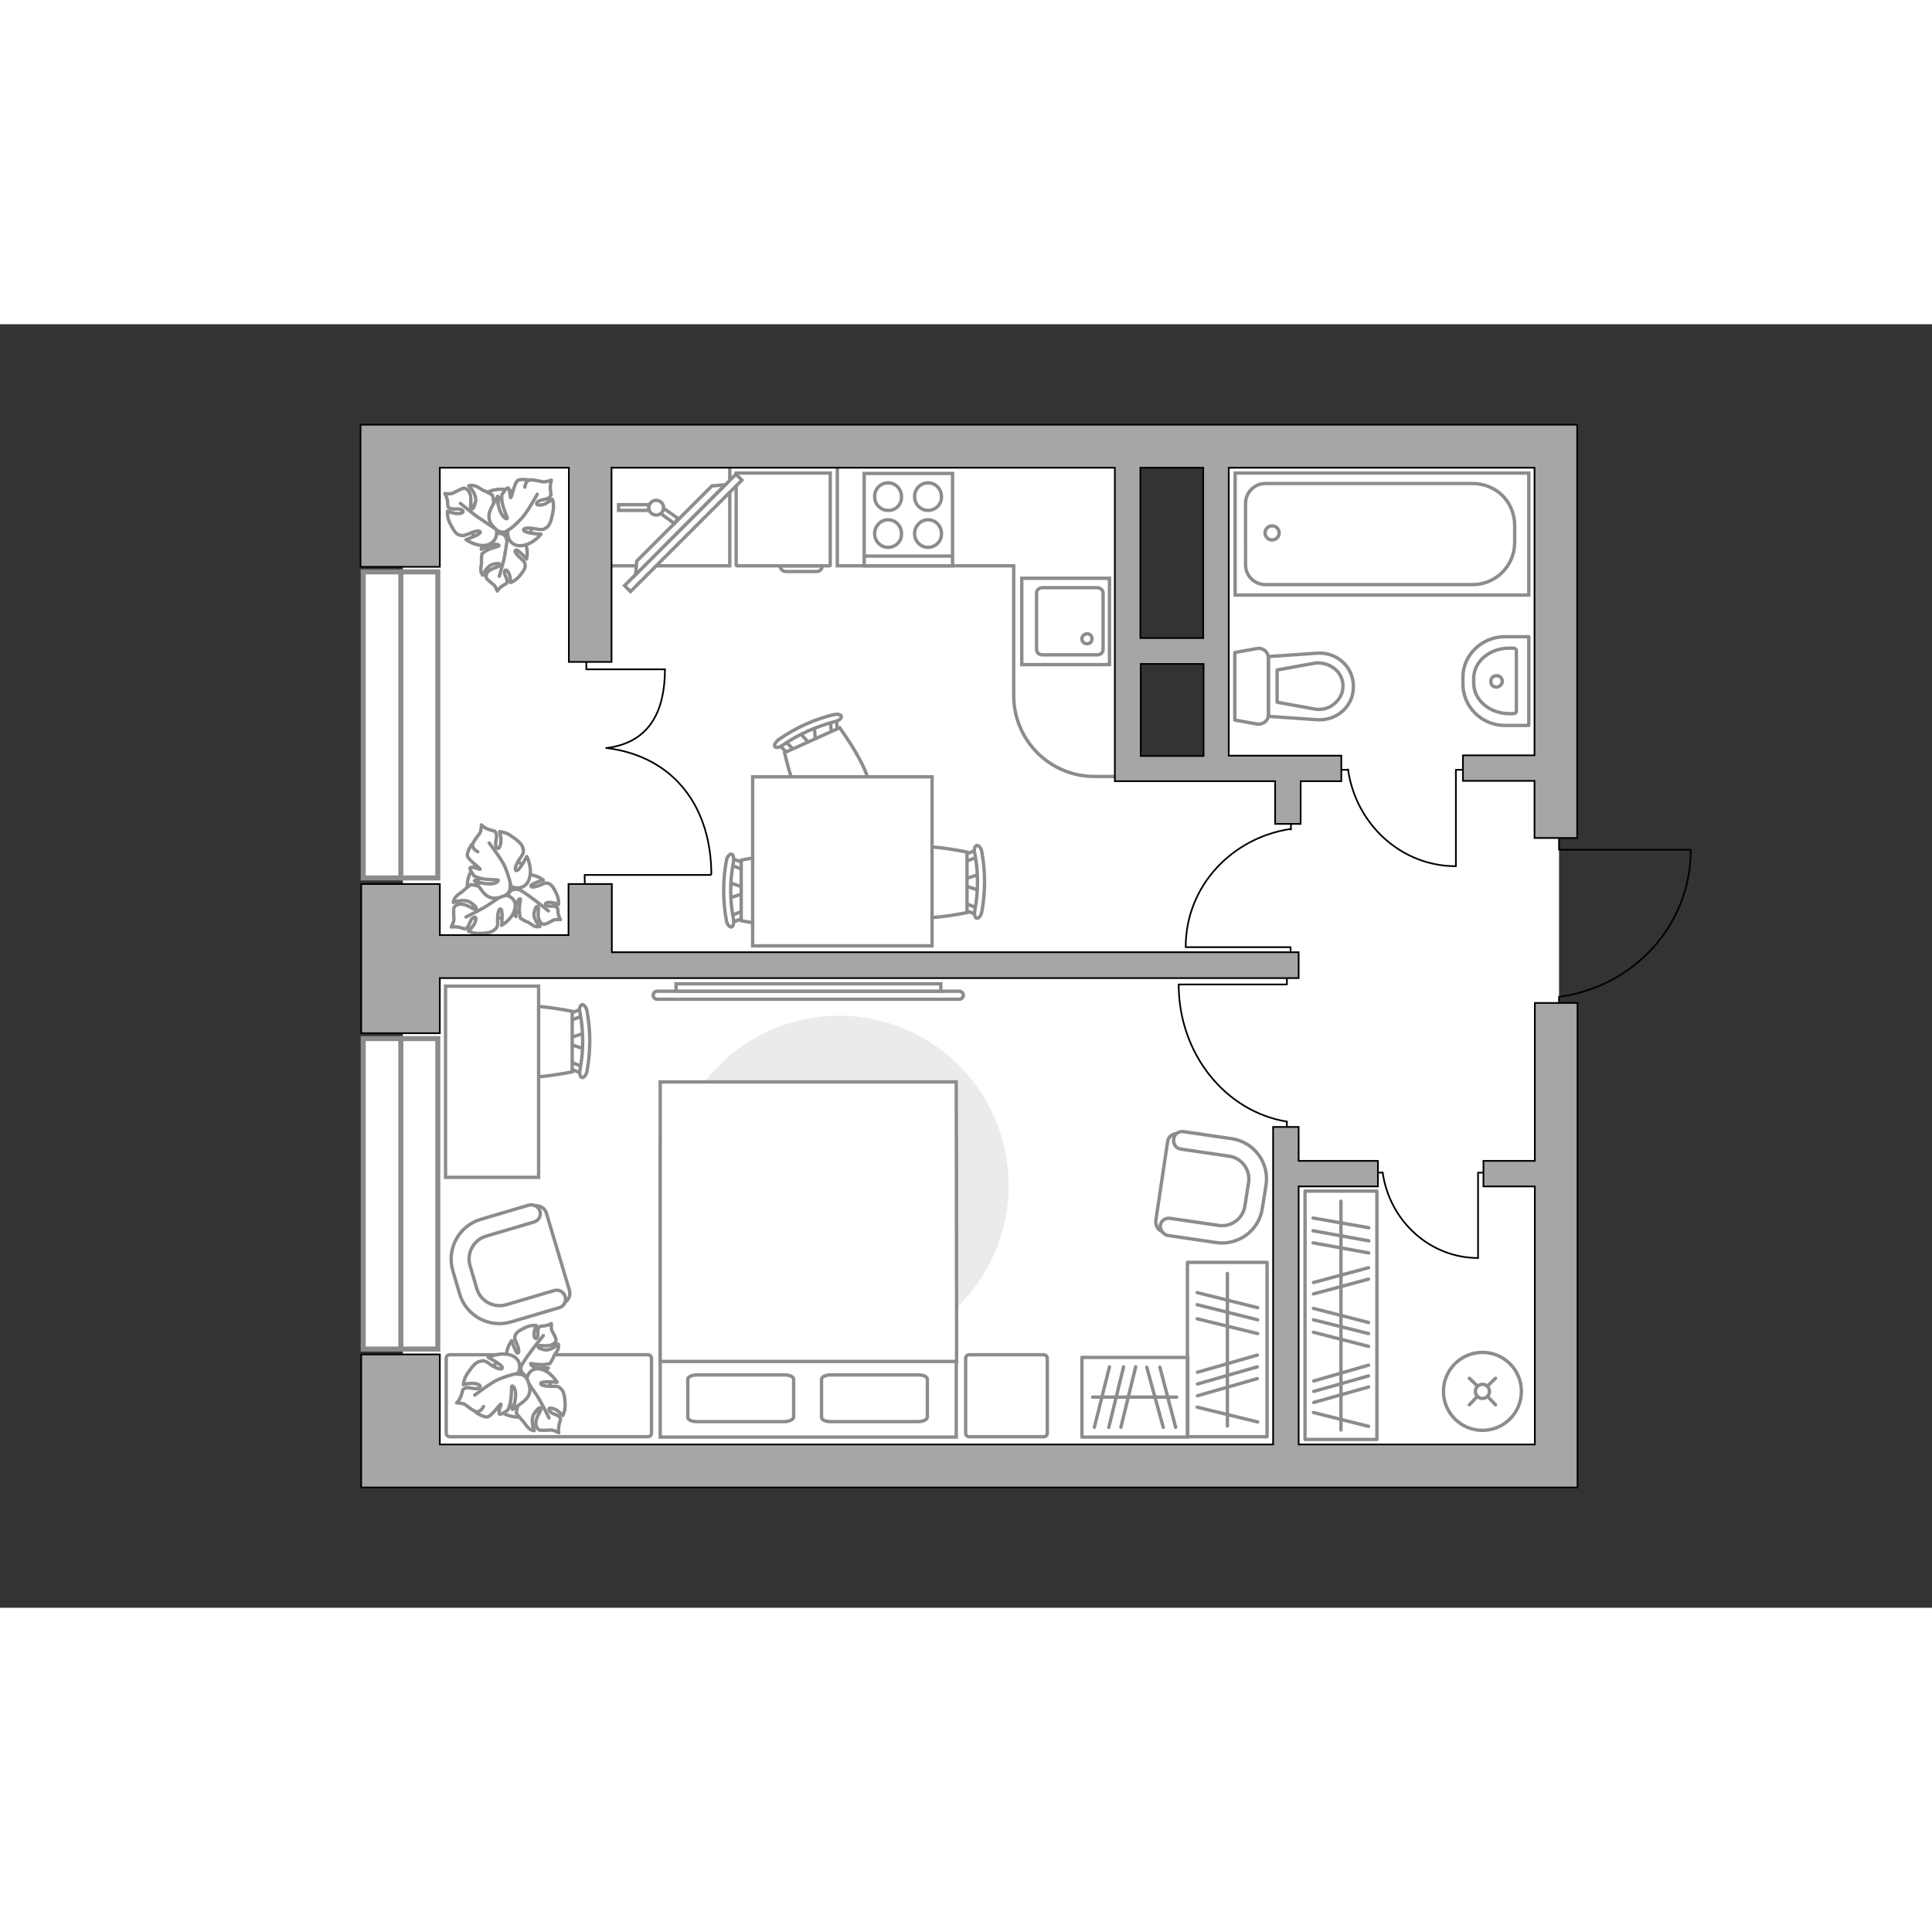 <?xml version="1.0" encoding="utf-8"?>
<!-- Generator: Adobe Illustrator 24.1.2, SVG Export Plug-In . SVG Version: 6.00 Build 0)  -->
<svg version="1.1" id="Слой_1" xmlns="http://www.w3.org/2000/svg" xmlns:xlink="http://www.w3.org/1999/xlink" x="0px" y="0px"
	 viewBox="0 0 575 382" style="enable-background:new 0 0 575 382;" xml:space="preserve" width="200" height="200">
<rect x="0" y="0" width="575" height="382" fill="#333333" stroke="none"/>
<style type="text/css">
	.st0{fill:#FFFFFF;}
	.st1{fill:#EBEBEB;}
	.st2{fill:none;stroke:#8C8C8C;stroke-miterlimit:10;}
	.st3{fill:#FFFFFF;stroke:#8C8C8C;stroke-miterlimit:10;}
	.st4{fill:none;stroke:#8C8C8C;stroke-linecap:round;stroke-linejoin:round;stroke-miterlimit:10;}
	.st5{fill:#FFFFFF;stroke:#8C8C8C;stroke-linecap:round;stroke-linejoin:round;stroke-miterlimit:10;}
	.st6{fill:none;stroke:#000000;stroke-width:0.5;stroke-linecap:round;stroke-linejoin:round;stroke-miterlimit:10;}
	.st7{fill:#FFFFFF;stroke:#8C8C8C;stroke-width:1;stroke-miterlimit:10;}
	.st8{fill:#FFFFFF;stroke:#8C8C8C;stroke-linecap:round;stroke-miterlimit:10;}
	.st9{fill:none;stroke:#8C8C8C;stroke-linecap:round;stroke-miterlimit:10;}
	.st10{fill:#FFFFFF;stroke:#8C8C8C;stroke-width:1.5;stroke-linecap:round;stroke-miterlimit:10;}
	.st11{fill:none;stroke:#8C8C8C;stroke-width:1.5;stroke-linecap:round;stroke-miterlimit:10;}
	.st12{fill:#A6A6A6;stroke:#000000;stroke-width:0.5;stroke-miterlimit:10;}
</style>
<polygon class="st0" points="302.5,340.1 302.5,340 119.9,340 119.9,40.4 339.1,40.4 339.1,129.3 365.6,129.3 365.6,39.8 464,39.8 
	464,129.3 464,153.5 464,340.1 "/>
<g id="furniture_1_">
	<path id="Vector_00000031906361013886704010000016145251234453915051_" class="st1" d="M300.2,256.3c0-27.9-22.6-50.5-50.5-50.5
		s-50.5,22.6-50.5,50.5s22.6,50.5,50.5,50.5S300.2,284.2,300.2,256.3z"/>
	<g>
		<path id="Vector_8_00000150784649298549864270000000260978954587398818_" class="st2" d="M247.1,71.7V44.3h-28v27.4
			c0,0.1,0.1,0.2,0.2,0.2h27.6C247.1,71.9,247.1,71.8,247.1,71.7z"/>
		<path id="Vector_9_00000116940038431326033120000002555763584573037465_" class="st2" d="M233.9,73.6h9.1c1,0,1.7-0.7,1.7-1.7
			h-12.5C232.2,72.9,232.9,73.5,233.9,73.6z"/>
	</g>
	<g id="Group_10_00000124140000833333837990000002595950308635860105_">
		<g id="Group_11_00000093155382400628827810000011879090317185033866_">
			<path id="Vector_20_00000116210183472942126840000001369141474342041772_" class="st3" d="M173.9,215.7l-5.1-1.7v-1.4l5.1-1.6
				V215.7z"/>
		</g>
		<g id="Group_12_00000013177111606383648410000001892368037427323057_">
			<path id="Vector_21_00000141416136934368831390000015208083168099216274_" class="st3" d="M169.1,220.3c0.1-0.6,0.4-0.8,0.8-0.7
				l4,1.6c0.3,0.1,0.5,0.6,0.4,1.2c-0.1,0.6-0.4,0.8-0.8,0.7l-4-1.6c-0.3-0.1-0.5-0.5-0.5-1C169,220.5,169,220.4,169.1,220.3z"/>
		</g>
		<g id="Group_13_00000119102559040452474510000018027614018661858445_">
			<path id="Vector_22_00000112616560236067041520000001051275910759215774_" class="st3" d="M169.5,205.2l4-1.6
				c0.4-0.1,0.7,0.2,0.8,0.7c0.2,0.5,0,1.2-0.4,1.3l-4,1.6c-0.4,0.1-0.7-0.2-0.8-0.7c0-0.1,0-0.1,0-0.2
				C169,205.8,169.2,205.4,169.5,205.2z"/>
		</g>
		<path id="Vector_23_00000119076161282461075520000011489644151759540610_" class="st3" d="M170.3,204.5v18c0,0-17.4,3.7-21.1,0
			c-3.2-3.2-3.2-14.9,0-18C152.9,200.8,170.3,204.5,170.3,204.5z"/>
		<path id="Vector_24_00000118388033368313083540000001088946687351782548_" class="st3" d="M173.2,202.5c0.5-0.1,1.3,0.7,1.5,1.9
			c1.1,5.9,1.1,12,0,17.9c-0.2,1.2-1,2-1.5,1.9c-0.5-0.1-0.8-1.1-0.6-2.2c1.1-5.7,1.1-11.6,0-17.2
			C172.3,203.7,172.6,202.8,173.2,202.5z"/>
	</g>
	<path id="Vector_36_00000038409001258820705680000013642920014760749716_" class="st3" d="M160.3,253.9h-27.7V243V197h27.7v56.8
		V253.9z"/>
	<g>
		<path id="Vector_52_00000181770303406424086860000001580279250579895222_" class="st3" d="M158.8,262.4l-16,4.8
			c-5.8,1.8-9.1,8-7.4,13.8l2.3,7.7c1.8,5.8,8,9.1,13.8,7.4l16-4.8c1.6-0.4,2.4-2.1,2-3.7l-6.9-23.1
			C162.2,263.1,160.7,262.1,158.8,262.4z"/>
		<path id="Vector_53_00000004528494193663285240000017660811251235393458_" class="st3" d="M157.3,262.2l-14.2,4.2
			c-6.5,1.9-10.3,8.8-8.3,15.4l2,6.8c1.9,6.5,8.8,10.3,15.4,8.3l14.2-4.2c1.5-0.4,2.2-1.9,1.8-3.3c-0.4-1.5-1.9-2.2-3.3-1.8
			l-14.2,4.2c-3.7,1.1-7.7-1-8.8-4.8l-2-6.8c-1.1-3.7,1-7.7,4.8-8.8l14.2-4.2c1.5-0.4,2.2-1.9,1.8-3.3
			C160.2,262.5,158.7,261.8,157.3,262.2z"/>
	</g>
	<g>
		<path id="Vector_52_00000107552199524380226770000014313192853754755497_" class="st3" d="M346.4,270.2l16.1,2.4
			c5.9,0.8,11.5-3.2,12.3-9.1l1.2-7.9c0.8-5.9-3.2-11.5-9.1-12.3l-16.1-2.4c-1.6-0.2-3.1,0.8-3.3,2.4l-3.5,23.4
			C343.8,268.4,344.8,269.9,346.4,270.2z"/>
		<path id="Vector_53_00000070818924562799433450000012233251123808171137_" class="st3" d="M347.6,271.2l14.3,2.1
			c6.6,1,12.8-3.5,13.8-10.2l1.1-6.9c1-6.6-3.5-12.8-10.2-13.8l-14.3-2.1c-1.5-0.2-2.8,0.7-3,2.2s0.7,2.8,2.2,3l14.3,2.1
			c3.7,0.5,6.4,4,5.8,7.9l-1.1,6.9c-0.5,3.7-4,6.4-7.9,5.8l-14.3-2.1c-1.5-0.2-2.8,0.7-3,2.2C345.4,269.7,346.3,271,347.6,271.2z"/>
	</g>
	<g>
		<rect x="388.4" y="258" class="st4" width="21.4" height="73.9"/>
		<line class="st4" x1="407.4" y1="268.9" x2="390.8" y2="266"/>
		<line class="st4" x1="407.4" y1="272.8" x2="390.8" y2="269.8"/>
		<line class="st4" x1="407.3" y1="309.8" x2="391" y2="314.5"/>
		<line class="st4" x1="407.3" y1="313" x2="391" y2="317.6"/>
		<line class="st4" x1="407.3" y1="316.3" x2="391" y2="320.9"/>
		<line class="st4" x1="407.4" y1="276.4" x2="390.8" y2="273.4"/>
		<line class="st4" x1="407.3" y1="280.8" x2="390.9" y2="285.2"/>
		<line class="st4" x1="407.3" y1="284.2" x2="390.9" y2="288.6"/>
		<line class="st4" x1="407.3" y1="297.1" x2="390.9" y2="292.9"/>
		<line class="st4" x1="407.3" y1="304.2" x2="390.9" y2="300"/>
		<line class="st4" x1="407.3" y1="328" x2="390.9" y2="323.9"/>
		<line class="st4" x1="407.3" y1="300.4" x2="390.9" y2="296.3"/>
		<line class="st4" x1="399.1" y1="329.1" x2="399.1" y2="261"/>
	</g>
	<g>
		<rect x="353.4" y="279.2" class="st4" width="23.7" height="51.9"/>
		<line class="st4" x1="374.2" y1="306.8" x2="356.4" y2="311.9"/>
		<line class="st4" x1="374.2" y1="310.3" x2="356.4" y2="315.4"/>
		<line class="st4" x1="374.2" y1="313.8" x2="356.4" y2="318.9"/>
		<line class="st4" x1="374.3" y1="292.7" x2="356.3" y2="288.2"/>
		<line class="st4" x1="374.3" y1="300.4" x2="356.3" y2="296"/>
		<line class="st4" x1="374.3" y1="326.7" x2="356.3" y2="322.3"/>
		<line class="st4" x1="374.3" y1="296.3" x2="356.3" y2="291.8"/>
		<line class="st4" x1="365.3" y1="327.9" x2="365.3" y2="282.5"/>
	</g>
	<g>
		<rect x="322" y="307.5" class="st4" width="31.5" height="23.7"/>
		<line class="st4" x1="349.9" y1="328.3" x2="345.2" y2="310.4"/>
		<line class="st4" x1="346.2" y1="328.3" x2="341.3" y2="310.4"/>
		<line class="st4" x1="333.6" y1="328.3" x2="338" y2="310.3"/>
		<line class="st4" x1="325.7" y1="328.3" x2="330.2" y2="310.3"/>
		<line class="st4" x1="330" y1="328.3" x2="334.4" y2="310.3"/>
		<line class="st4" x1="325.2" y1="319.3" x2="350.2" y2="319.3"/>
	</g>
	<g>
		<path id="Vector_60_00000160881314827657152330000002466791730811449994_" class="st3" d="M158.5,58.4c0-5.2-4.2-9.3-9.4-9.3
			c-5.2,0-9.3,4.2-9.3,9.4s4.2,9.3,9.4,9.3C154.4,67.8,158.6,63.6,158.5,58.4z"/>
		<path class="st5" d="M156,64.6c1.5,2.3,0.7,5.3,0.7,5.3s-2.4-2.8-3.1-2.7c-0.7,0.1-0.1,1.2,1.3,2.4c1.4,1.3,1.4,1.5,1.4,2.4
			s-1.1,2.3-2.1,3.4c-1.1,1.1-2.3,1.5-2.3,1.5s0.1-1.1-0.2-2.1c-0.3-1.2-1.2-2.2-1.5-1.3c-0.3,1,0.8,2,0.7,3c-0.1,1-0.3,0.6-1.4,1.4
			c-1.1,0.7-1.5,1.5-1.5,1.5s-0.5-1.4-1-1.8c-0.4-0.3-1.9-1.5-2.2-2c-0.3-0.5-0.2-1.3,0.6-2.1c0.8-0.8,3-1.3,3.3-1.6
			c0.3-0.4,0.3-1-1.8-0.5c-2.1,0.4-3.2,3.3-3.2,3.3s-0.5-0.4-0.6-1.4c-0.1-0.8,0.3-2.2,0.2-2.5c-0.1-0.3,0.1-2.4,0.1-2.4
			s0.1-0.2,1.3-1c1.2-0.7,3.7-1.3,3.8-1.4c0.1-0.1,0.1-0.6-1.4-0.5c-1.5,0.1-3.9,1.5-3.9,1.5s0-0.1,1.1-2.5c1.1-2.4,2.9-2.5,4.7-2.2
			c1.8,0.3,1.8,2,1.8,2C151.5,63.1,154.1,62.3,156,64.6z"/>
		<path class="st4" d="M150.5,59.7c0.5,1.4,0.7,2.9,0.5,4.3c-0.2,1.1-0.6,3.5-0.8,4.8c-0.3,2-1.6,6.2-1.6,6.2"/>
		<path class="st5" d="M144.6,65.8c-3.1,0.4-5.9-1.7-5.9-1.7s4-1.4,4.2-2.1c0.2-0.7-1.2-0.6-3.2,0.3c-2,0.8-2.2,0.7-3.3,0.3
			c-1-0.4-1.9-2.2-2.7-3.8c-0.7-1.7-0.5-3.2-0.5-3.2s1.1,0.5,2.3,0.7c1.4,0.2,3-0.2,2-1c-1-0.7-2.5,0-3.5-0.5s-0.6-0.6-0.8-2.1
			c-0.2-1.5-0.8-2.3-0.8-2.3s1.7,0.2,2.3-0.1c0.6-0.3,2.7-1.4,3.3-1.5c0.6,0,1.4,0.4,1.9,1.7c0.5,1.4,0,3.8,0.2,4.2
			c0.2,0.5,0.8,0.7,1.4-1.7s-2-4.9-2-4.9s0.7-0.3,1.8,0s2.2,1.3,2.7,1.4c0.4,0.1,2.5,1.3,2.5,1.3s0.2,0.2,0.4,1.8
			c0.2,1.6-0.3,4.7-0.3,4.8c0.1,0.1,0.7,0.3,1.3-1.3c0.6-1.7,0.2-4.9,0.2-4.9s0.2,0.1,2.2,2.3c2.1,2.2,1.5,4.2,0.2,6
			c-1.3,1.8-3.1,1.1-3.1,1.1C148.3,61.9,147.9,65.1,144.6,65.8z"/>
		<path class="st4" d="M152.4,62.4c-1.7-0.1-3.4-0.5-4.9-1.5c-1-0.6-3.4-2.2-4.7-3.1c-2-1.3-5.8-4.5-5.8-4.5"/>
		<g>
			<path class="st5" d="M157.7,46.4c0,0-2.7-0.5-3.6,0.1c-1,0.6-1.7,4.9-2.1,5.1c-0.2,0.1-0.2-2.5-0.8-2.9c-0.4-0.2-1.8,2-1.8,2
				s-0.2,0.3,0,2c0.2,1.8,1.6,4.8,1.6,5c0,0.2-0.5,0.6-1.6-1c-1.1-1.6-1.5-5.1-1.5-5.1s-0.2,0.2-1.7,3.1c-1.5,2.9-0.3,4.9,1.5,6.4
				c1.8,1.6,3.5,0.3,3.5,0.3c-0.5,1.6,0.6,4.8,4,4.5c3.4-0.3,5.8-3.4,5.8-3.4s-4.7-0.3-5.1-1.1c-0.4-0.7,1.1-1,3.4-0.5
				c2.3,0.4,2.5,0.2,3.5-0.5c1-0.7,1.5-2.9,1.8-4.8c0.4-1.9-0.2-3.5-0.2-3.5s-1,0.7-2.2,1.4c-1.3,0.5-3.1,0.5-2.3-0.5
				c0.8-1,2.8-0.6,3.6-1.5c0.8-0.8,0.4-0.7,0.3-2.4c-0.1-1.6,0.3-2.7,0.3-2.7s-1.8,0.6-2.5,0.5s-3.1-0.7-3.8-0.6s-1.4,0.7-1.6,2.2"
				/>
			<path class="st4" d="M151,61.4c1.5-0.8,3.2-2.5,4.3-3.7c1.7-1.8,4.6-7.1,4.6-7.1"/>
		</g>
	</g>
	<g>
		<path id="Vector_60_00000171687831103288129810000003647580691289098890_" class="st3" d="M152.2,158.7c-4.8-2-10.3,0.1-12.4,4.9
			c-2,4.8,0.1,10.3,4.9,12.4c4.8,2,10.3-0.1,12.4-4.9C159.2,166.4,156.9,160.7,152.2,158.7z"/>
		<path class="st5" d="M156.6,163.9c2.7-0.4,5.1,1.5,5.1,1.5s-3.5,1.1-3.7,1.7c-0.1,0.6,1.1,0.5,2.8-0.2c1.7-0.8,1.9-0.7,2.8-0.3
			c0.8,0.4,1.6,1.9,2.2,3.3c0.6,1.5,0.4,2.8,0.4,2.8s-0.8-0.4-2-0.6c-1.1-0.2-2.4,0.2-1.7,0.8c0.7,0.6,2.1,0,3,0.5
			c0.7,0.5,0.4,0.5,0.6,1.8s0.7,2,0.7,2s-1.5-0.1-2,0.1c-0.5,0.3-2.2,1.2-2.8,1.3c-0.5,0-1.2-0.3-1.6-1.5c-0.5-1.1,0-3.2-0.2-3.6
			s-0.7-0.6-1.2,1.5c-0.5,2.1,1.7,4.2,1.7,4.2s-0.6,0.3-1.5,0c-0.8-0.3-1.9-1.3-2.2-1.3c-0.3,0-2.1-1.1-2.1-1.1s-0.1-0.2-0.3-1.6
			c-0.2-1.4,0.3-4,0.3-4.1c0-0.1-0.5-0.3-1.1,1.1s-0.2,4.1-0.2,4.1s-0.2-0.1-1.9-2c-1.8-2-1.2-3.7-0.1-5.2c1.1-1.5,2.7-0.8,2.7-0.8
			C153.7,167.1,154,164.4,156.6,163.9z"/>
		<path class="st4" d="M150.1,166.7c1.5,0,2.9,0.4,4.1,1.3c0.8,0.5,3,1.9,4,2.7c1.7,1.2,5,3.9,5,3.9"/>
		<path class="st5" d="M153.2,174.1c-0.7,3-3.9,4.8-3.9,4.8s0.4-4.3-0.2-4.8c-0.5-0.4-1,0.8-1,3.1c0.1,2.1-0.1,2.3-1,3.1
			s-2.8,1-4.6,1c-1.8,0-3.1-0.7-3.1-0.7s0.8-0.7,1.6-1.8c0.7-1.2,1-2.8-0.1-2.2s-1.1,2.3-1.9,3c-0.8,0.6-0.7,0.3-2.2-0.1
			c-1.5-0.3-2.5-0.1-2.5-0.1s0.8-1.5,0.8-2.2c0-0.6-0.2-2.9,0-3.5c0.2-0.6,1-1.2,2.3-1.1c1.4,0,3.4,1.5,3.9,1.5s1-0.4-1.1-1.9
			c-2-1.5-5.3-0.1-5.3-0.1s0-0.7,0.7-1.6s2.1-1.6,2.3-1.9c0.2-0.3,2.2-1.8,2.2-1.8s0.3-0.1,1.8,0.3s4.1,2.2,4.2,2.2
			c0.1,0,0.6-0.4-0.6-1.6c-1.3-1.2-4.3-2.1-4.3-2.1s0.2-0.1,3.1-1.1c3-1,4.5,0.5,5.6,2.3c1.1,1.8-0.3,3.2-0.3,3.2
			C151.3,169.6,154.1,171.2,153.2,174.1z"/>
		<path class="st4" d="M153.2,166c-0.7,1.5-1.9,2.9-3.3,3.8c-1,0.6-3.4,2.2-4.7,3.1c-2,1.3-6.5,3.5-6.5,3.5"/>
		<g>
			<path class="st5" d="M140.4,154.8c0,0-1.5,2.2-1.3,3.4c0.2,1.2,3.8,3.6,3.8,4c0,0.2-2.4-1-3-0.4c-0.3,0.3,1.2,2.4,1.2,2.4
				s0.2,0.2,1.9,0.7c1.7,0.5,5.1,0.4,5.2,0.5c0.2,0,0.3,0.7-1.5,1.1c-1.8,0.3-5.2-0.6-5.2-0.6s0.1,0.2,2.1,2.9
				c2.1,2.7,4.3,2.2,6.5,1.3s1.7-3.1,1.7-3.1c1.3,1.2,4.7,1.3,5.7-1.9c1.1-3.2-0.7-6.7-0.7-6.7s-2.1,4.1-3,4.2
				c-0.8,0-0.5-1.4,0.8-3.4c1.4-1.9,1.3-2.2,1-3.4c-0.3-1.3-2-2.5-3.6-3.6c-1.6-1.1-3.3-1.2-3.3-1.2s0.4,1.2,0.4,2.7
				c0,1.4-0.7,3.1-1.4,1.9c-0.6-1.2,0.4-2.8,0-3.9c-0.4-1.2-0.5-0.7-2.1-1.3c-1.6-0.5-2.3-1.4-2.3-1.4s-0.1,1.9-0.5,2.5
				c-0.4,0.5-1.9,2.4-2.1,3.2s0.2,1.6,1.5,2.3"/>
			<path class="st4" d="M152,167c-0.3-1.8-1.1-4-1.7-5.5c-1-2.3-4.7-7.1-4.7-7.1"/>
		</g>
	</g>
	<g id="Group_31_00000039824543948144335380000007337389431962936454_">
		<path id="Vector_149_00000072263598746291780290000009744784494275709076_" class="st6" d="M442.4,252.5h-2.5v25.4"/>
		<path id="Vector_150_00000023271145547625385410000006112220030030206375_" class="st6" d="M411.4,252.5h-2.7"/>
		<path id="Vector_151_00000167383720184492705150000012808589311557166220_" class="st6" d="M439.9,277.9
			c-14.4,0-26.4-11.1-28.4-25.5"/>
	</g>
	<g id="Group_31_00000134932257721203625520000015947189979787962806_">
		<path id="Vector_149_00000172435699138983169080000018221512766910980755_" class="st6" d="M436.3,132.6h-3v28.6"/>
		<path id="Vector_150_00000000184499698793558920000006123519847508704649_" class="st6" d="M401.2,132.6h-3.1"/>
		<path id="Vector_151_00000065056277776985815520000017688607499188531851_" class="st6" d="M433.3,161.3
			c-16.3,0-29.8-12.5-32.1-28.8"/>
	</g>
	<g id="Group_31_00000029743443756075353390000009461637982584996793_">
		<path id="Vector_149_00000150794808481464139750000002433421268075928203_" class="st6" d="M384.1,188.6v-3.2h-31.2"/>
		<path id="Vector_150_00000027592154872029033980000009284498218062688156_" class="st6" d="M384.2,150.4V147"/>
		<path id="Vector_151_00000169534408413823227960000008258004446003863680_" class="st6" d="M352.9,185.2c0-17.8,13.6-32.4,31.3-35
			"/>
	</g>
	<g id="Group_31_00000173162824790168281610000003597579172168959873_">
		<path id="Vector_149_00000158713785643899930730000011241015373028511928_" class="st6" d="M383,192.8v3.7h-32.1"/>
		<path id="Vector_150_00000075130569683064019400000015561644046684499119_" class="st6" d="M383,237.3v3.8"/>
		<path id="Vector_151_00000084495525814473889840000012503901972648461735_" class="st6" d="M350.8,196.5
			c0,20.8,14.1,37.9,32.2,40.8"/>
	</g>
	<polyline class="st2" points="217.2,41.6 217.2,71.9 180.6,71.9 	"/>
	<path class="st2" d="M249.2,41.9v30h52.5v38.6c0,13.3,10.7,24.1,24.1,24.1h7.7"/>
	<g>
		
			<rect x="179.9" y="60.8" transform="matrix(0.707 -0.707 0.707 0.707 15.707 161.987)" class="st7" width="46.9" height="2.5"/>
		<polygon class="st3" points="215.8,47.8 189.2,74.5 189.5,70.5 211.9,48.1 		"/>
		<g>
			<path class="st3" d="M193.2,55.4h-9.1v-1.7h9.2c-0.1,0.3-0.2,0.6-0.2,1C193.1,54.8,193.2,55.1,193.2,55.4z"/>
			<path class="st3" d="M201.8,57.8l-1.1,1.5l-4.1-3c0.4-0.4,0.7-1,0.8-1.6L201.8,57.8z"/>
		</g>
		<circle class="st3" cx="195.3" cy="54.6" r="2.2"/>
	</g>
	<g id="Group_2_1_">
		<g id="Group_3_1_">
			<path id="Vector_10_1_" class="st3" d="M216.8,166.1l5.1,1.7v1.4l-5.1,1.7V166.1z"/>
		</g>
		<g id="Group_4_1_">
			<path id="Vector_11_1_" class="st3" d="M221.6,161.5c-0.1,0.6-0.4,0.8-0.8,0.7l-4.1-1.6c-0.3-0.1-0.5-0.6-0.4-1.2
				c0.1-0.6,0.4-0.8,0.8-0.7l4.1,1.6c0.3,0.1,0.5,0.5,0.5,1C221.7,161.4,221.7,161.4,221.6,161.5z"/>
		</g>
		<g id="Group_5_1_">
			<path id="Vector_12_1_" class="st3" d="M221.3,176.7l-4.1,1.6c-0.4,0.1-0.7-0.2-0.8-0.7c-0.2-0.5,0-1.2,0.4-1.3l4.1-1.6
				c0.4-0.1,0.7,0.2,0.8,0.7c0,0.1,0,0.1,0,0.2C221.7,176.1,221.5,176.5,221.3,176.7z"/>
		</g>
		<path id="Vector_13_1_" class="st3" d="M220.6,177.5v-18c0,0,17.4-3.7,21.1,0c3.2,3.2,3.2,14.9,0,18
			C238,181.2,220.6,177.5,220.6,177.5z"/>
		<path id="Vector_14_1_" class="st3" d="M217.7,179.4c-0.5,0.1-1.3-0.7-1.5-1.9c-1.1-5.9-1.1-12,0-17.9c0.2-1.2,1-2,1.5-1.9
			s0.8,1.1,0.6,2.2c-1.1,5.7-1.1,11.6,0,17.2C218.5,178.2,218.2,179.3,217.7,179.4z"/>
	</g>
	<g id="Group_2_5_">
		<g id="Group_3_5_">
			<path id="Vector_10_5_" class="st3" d="M242.3,119.5l0.5,5.3l-1.3,0.6l-3.6-3.9L242.3,119.5z"/>
		</g>
		<g id="Group_4_5_">
			<path id="Vector_11_5_" class="st3" d="M248.4,122c-0.5,0.1-1-0.1-1-0.5l-0.3-4.3c-0.1-0.2,0.3-0.7,0.8-0.8s1,0.1,1,0.5l0.3,4.3
				c0,0.2-0.2,0.6-0.6,0.8C248.5,122,248.5,122,248.4,122z"/>
		</g>
		<g id="Group_5_5_">
			<path id="Vector_12_5_" class="st3" d="M234.5,127.8l-3.1-3.1c-0.3-0.3-0.1-0.7,0.3-1.1c0.5-0.3,1.1-0.4,1.4-0.1l3.1,3.1
				c0.3,0.3,0.1,0.7-0.3,1.1c-0.1,0-0.1,0.1-0.2,0.1C235.3,128.1,234.8,128.1,234.5,127.8z"/>
		</g>
		<path id="Vector_13_5_" class="st3" d="M233.5,127.5l16.4-7.4c0,0,10.5,14.2,8.7,19.2c-1.6,4.1-12.2,9-16.4,7.4
			C237.3,144.9,233.5,127.5,233.5,127.5z"/>
		<path id="Vector_14_5_" class="st3" d="M230.6,125.7c-0.3-0.4,0.2-1.4,1.2-2.1c5-3.5,10.5-6,16.3-7.4c1.2-0.3,2.2,0,2.3,0.5
			c0.1,0.5-0.6,1.3-1.8,1.5c-5.6,1.5-10.9,3.8-15.7,7.1C232,126,230.9,126.1,230.6,125.7z"/>
	</g>
	<g id="Group_2_4_">
		<g id="Group_3_4_">
			<path id="Vector_10_4_" class="st3" d="M291.4,168.5l-5.1-1.7v-1.4l5.1-1.7V168.5z"/>
		</g>
		<g id="Group_4_4_">
			<path id="Vector_11_4_" class="st3" d="M286.6,173.1c0.1-0.6,0.4-0.8,0.8-0.7l4.1,1.6c0.3,0.1,0.5,0.6,0.4,1.2
				c-0.1,0.6-0.4,0.8-0.8,0.7l-4.1-1.6c-0.3-0.1-0.5-0.5-0.5-1C286.5,173.2,286.5,173.1,286.6,173.1z"/>
		</g>
		<g id="Group_5_4_">
			<path id="Vector_12_4_" class="st3" d="M287,157.9l4.1-1.6c0.4-0.1,0.7,0.2,0.8,0.7c0.2,0.5,0,1.2-0.4,1.3l-4.1,1.6
				c-0.4,0.1-0.7-0.2-0.8-0.7c0-0.1,0-0.1,0-0.2C286.5,158.5,286.9,158.1,287,157.9z"/>
		</g>
		<path id="Vector_13_4_" class="st3" d="M287.8,157.1v18c0,0-17.4,3.7-21.1,0c-3.2-3.2-3.2-14.9,0-18
			C270.4,153.3,287.8,157.1,287.8,157.1z"/>
		<path id="Vector_14_4_" class="st3" d="M290.7,155.1c0.5-0.1,1.3,0.7,1.5,1.9c1.1,5.9,1.1,12,0,17.9c-0.2,1.2-1,2-1.5,1.9
			c-0.5-0.1-0.8-1.1-0.6-2.2c1.1-5.7,1.1-11.6,0-17.2C289.8,156.4,290.1,155.3,290.7,155.1z"/>
	</g>
	<path id="Vector_35_3_" class="st3" d="M277.4,134.8v9.7V185H224v-50.3H277.4z"/>
	<g>
		<g>
			<polyline class="st6" points="174.5,98.3 174.5,102.7 197.9,102.7 			"/>
			<path class="st6" d="M197.9,102.7c0,11.9-4.2,21.7-17.2,23.4"/>
		</g>
		<g>
			<polyline class="st6" points="174.1,169.2 174,163.9 211.5,163.9 			"/>
			<path class="st6" d="M211.7,163.7c0-19.1-10.3-35-31.3-37.6"/>
		</g>
	</g>
	<g>
		<circle class="st8" cx="441.2" cy="317.6" r="11.6"/>
		<line class="st9" x1="439.6" y1="315.9" x2="437.3" y2="313.7"/>
		<circle class="st8" cx="441.2" cy="317.6" r="2.1"/>
		<line class="st9" x1="445.1" y1="321.6" x2="442.8" y2="319.2"/>
		<line class="st9" x1="439.6" y1="319.2" x2="437.3" y2="321.6"/>
		<line class="st9" x1="445.1" y1="313.7" x2="442.8" y2="315.9"/>
	</g>
	<g>
		<path id="Vector_98_4_" class="st3" d="M196.5,331.2h88.1v-88.3h-88.1V331.2z"/>
		<path id="Vector_99_4_" class="st3" d="M284.6,225.5l0.1,71.9v11.3h-10.5h-77.7v-83.2H284.6L284.6,225.5z"/>
		<path id="Vector_100_4_" class="st4" d="M236.2,325.3V314c0-0.8-1.2-1.3-2.7-1.3h-26.1c-1.5,0-2.7,0.6-2.7,1.3v11.3
			c0,0.8,1.2,1.3,2.7,1.3h26.1C234.8,326.6,236.1,326,236.2,325.3z"/>
		<path id="Vector_101_4_" class="st4" d="M276,325.3V314c0-0.8-1.2-1.3-2.7-1.3h-26.1c-1.5,0-2.7,0.6-2.7,1.3v11.3
			c0,0.8,1.2,1.3,2.7,1.3h26.1C274.8,326.6,275.9,326,276,325.3z"/>
	</g>
	<path id="Vector_5_3_" class="st5" d="M310.5,306.7h-22c-0.6,0-1.1,0.4-1.1,1.1V330c0,0.6,0.4,1.1,1.1,1.1h22.1
		c0.6,0,1.1-0.4,1.1-1.1v-22.1C311.7,307.1,311.2,306.7,310.5,306.7z"/>
	<path id="Vector_5_4_" class="st5" d="M192.8,306.7h-58.9c-0.6,0-1.1,0.4-1.1,1.1V330c0,0.6,0.4,1.1,1.1,1.1h58.9
		c0.6,0,1.1-0.4,1.1-1.1v-22.1C193.9,307.1,193.4,306.7,192.8,306.7z"/>
	<g>
		<path id="Vector_60_00000169522446160063193320000006027347987338374304_" class="st3" d="M145.7,312.1c-2,4.8,0.1,10.3,4.9,12.4
			c4.8,2,10.3-0.1,12.4-4.9c2-4.8-0.1-10.3-4.9-12.4C153.3,305.1,147.8,307.3,145.7,312.1z"/>
		<path class="st5" d="M150.8,307.6c-0.4-2.7,1.5-5.1,1.5-5.1s1.1,3.5,1.7,3.7c0.6,0.1,0.5-1.1-0.2-2.8c-0.8-1.7-0.7-1.9-0.3-2.8
			c0.4-0.8,1.9-1.6,3.3-2.2c1.5-0.6,2.8-0.4,2.8-0.4s-0.4,0.8-0.6,2c-0.2,1.1,0.2,2.4,0.8,1.7c0.6-0.7,0-2.1,0.5-3
			c0.5-0.7,0.5-0.4,1.8-0.6c1.3-0.2,2-0.7,2-0.7s-0.1,1.5,0.1,2c0.3,0.5,1.2,2.2,1.3,2.8c0,0.5-0.3,1.2-1.5,1.6
			c-1.1,0.5-3.2,0-3.6,0.2c-0.4,0.2-0.6,0.7,1.5,1.2c2.1,0.5,4.2-1.7,4.2-1.7s0.3,0.6,0,1.5c-0.3,0.8-1.3,1.9-1.3,2.2
			s-1.1,2.1-1.1,2.1s-0.2,0.1-1.6,0.3c-1.4,0.2-4-0.3-4.1-0.3c-0.1,0-0.3,0.5,1.1,1.1c1.4,0.5,4.1,0.2,4.1,0.2s-0.1,0.2-2,1.9
			c-2,1.8-3.7,1.2-5.2,0.1c-1.5-1.1-0.8-2.7-0.8-2.7C154.1,310.6,151.3,310.3,150.8,307.6z"/>
		<path class="st4" d="M153.8,314.1c0-1.5,0.4-2.9,1.3-4.1c0.5-0.8,1.9-3,2.7-4c1.2-1.7,3.9-5,3.9-5"/>
		<path class="st5" d="M161,311c3,0.7,4.8,3.9,4.8,3.9s-4.3-0.4-4.8,0.2c-0.4,0.5,0.8,1,3.1,1c2.1-0.1,2.3,0.1,3.1,1
			c0.7,0.8,1,2.8,1,4.6c0,1.8-0.7,3.1-0.7,3.1s-0.7-0.8-1.8-1.6c-1.2-0.7-2.8-1-2.2,0.1s2.3,1.1,3,1.9c0.6,0.8,0.3,0.7-0.1,2.2
			c-0.3,1.5-0.1,2.5-0.1,2.5s-1.5-0.8-2.2-0.8c-0.6,0-2.9,0.2-3.5,0c-0.6-0.2-1.2-1-1.1-2.3c0-1.4,1.5-3.4,1.5-3.9
			c0-0.5-0.4-1-1.9,1.1c-1.5,2-0.1,5.3-0.1,5.3s-0.7,0-1.6-0.7c-0.8-0.7-1.6-2.1-1.9-2.3c-0.3-0.2-1.8-2.2-1.8-2.2s-0.1-0.3,0.3-1.8
			c0.4-1.5,2.2-4.1,2.2-4.2c0-0.1-0.4-0.6-1.6,0.6c-1.2,1.3-2.1,4.3-2.1,4.3s-0.1-0.2-1.1-3.1c-1-3,0.5-4.5,2.3-5.6
			c1.8-1.1,3.2,0.3,3.2,0.3C156.5,313,158.1,310.2,161,311z"/>
		<path class="st4" d="M153,311c1.5,0.7,2.9,1.9,3.8,3.3c0.6,1,2.2,3.4,3.1,4.7c1.3,2,3.5,6.5,3.5,6.5"/>
		<g>
			<path class="st5" d="M141.7,323.9c0,0,2.2,1.5,3.4,1.3c1.2-0.2,3.6-3.8,4-3.8c0.2,0-1,2.4-0.4,3c0.3,0.3,2.4-1.2,2.4-1.2
				s0.2-0.2,0.7-1.9c0.5-1.7,0.4-5.1,0.5-5.2c0-0.2,0.7-0.3,1.1,1.5c0.3,1.8-0.6,5.2-0.6,5.2s0.2,0,2.9-2.1c2.7-2.1,2.2-4.3,1.3-6.5
				c-1-2.1-3.1-1.7-3.1-1.7c1.2-1.3,1.3-4.7-1.9-5.7s-6.7,0.7-6.7,0.7s4.1,2.1,4.2,3c0,0.8-1.4,0.5-3.4-0.8c-1.9-1.4-2.2-1.3-3.4-1
				c-1.3,0.3-2.5,2-3.6,3.6c-1.1,1.6-1.2,3.3-1.2,3.3s1.2-0.4,2.7-0.4c1.4,0,3.1,0.7,1.9,1.4c-1.2,0.6-2.8-0.4-3.9,0
				c-1.2,0.4-0.7,0.5-1.3,2.1c-0.5,1.6-1.4,2.3-1.4,2.3s2,0.1,2.5,0.5s2.4,1.9,3.2,2.1s1.6-0.2,2.3-1.5"/>
			<path class="st4" d="M153.9,312.3c-1.8,0.3-4,1.1-5.5,1.7c-2.3,1-7.1,4.7-7.1,4.7"/>
		</g>
	</g>
	<g>
		<path class="st3" d="M285.5,198.5c0.6,0,1.2,0.5,1.2,1.2c0,0.6-0.5,1.2-1.2,1.2h-89.9c-0.6,0-1.2-0.5-1.2-1.2
			c0-0.6,0.5-1.2,1.2-1.2H285.5z"/>
		<rect x="201.2" y="196.3" class="st3" width="78.8" height="2.2"/>
	</g>
</g>
<g id="windows_1_">
	<g>
		<rect x="108.1" y="212.6" class="st10" width="22.2" height="92.4"/>
		<line class="st11" x1="119.3" y1="304.9" x2="119.3" y2="212.6"/>
	</g>
	<g>
		<rect x="108.1" y="73.7" class="st10" width="22.2" height="91.1"/>
		<line class="st11" x1="119.3" y1="164.8" x2="119.3" y2="73.7"/>
	</g>
</g>
<g id="plan">
	<g id="Group_26_00000085930773835146625260000004619785922418436009_">
		<path id="Vector_130_00000136412459854229698150000016074629458642295956_" class="st4" d="M374.2,119l-6.7-1.2V97.7l6.7-1.2
			c1.7-0.3,3.3,1.1,3.3,2.8v17C377.5,118,375.9,119.2,374.2,119z"/>
		<path id="Vector_131_00000031176976210849560000000014766166923274669189_" class="st4" d="M392,117.7l-14.5-1V98.9l14.5-1
			c5.9-0.4,10.8,4.1,10.8,9.9C402.9,113.5,398,118.1,392,117.7z"/>
		<path id="Vector_132_00000161609434092624752070000011159118133865871038_" class="st4" d="M380.1,112.5l11.6,2.1
			c2.1,0.2,4.1-0.4,5.6-1.8c1.6-1.4,2.4-3.2,2.4-5.1s-0.8-3.8-2.4-5.1c-1.6-1.3-3.6-1.9-5.6-1.8l-11.6,2.1V112.5z"/>
	</g>
	<g>
		<path id="Vector_133_00000010275151296990756950000017972775448106812858_" class="st4" d="M449.2,96.4h1.1c0.6,0,1,0.3,1,0.7
			v18.1c0,0.4-0.4,0.7-1,0.7h-1.1c-5.8,0-10.6-4-10.6-9.1v-1.4C438.6,100.4,443.3,96.4,449.2,96.4z"/>
		<path id="Vector_134_00000127766294249983354610000014268865665567692466_" class="st4" d="M447.9,93h7.1v26.4h-7.1
			c-6.9,0-12.5-5.5-12.5-12.3v-1.9C435.3,98.5,441,93,447.9,93z"/>
		<path class="st4" d="M445.4,108c-1,0-1.7-0.7-1.7-1.7c0-1,0.7-1.7,1.7-1.7c1,0,1.7,0.7,1.7,1.7C447.1,107.1,446.4,107.9,445.4,108
			z"/>
	</g>
	<g>
		<polyline class="st6" points="503.1,156.4 464,156.4 464,149.8 		"/>
		<line class="st6" x1="464" y1="206" x2="464" y2="200.1"/>
		<path class="st6" d="M464.5,200.1c21.9-3.1,38.7-21.4,38.7-43.6"/>
	</g>
	<g>
		<g>
			<path id="Vector_135_3_" class="st3" d="M455,80.6h-87.4V44.3H455C455,44.3,455,80.6,455,80.6z"/>
			<path id="Vector_136_3_" class="st3" d="M438.2,77.5h-61.6c-3.3,0-5.9-2.7-5.9-5.9V53.3c0-3.3,2.7-5.9,5.9-5.9h61.6
				c7,0,12.6,5.3,12.6,12.6v4.9C450.8,71.9,445.2,77.5,438.2,77.5z"/>
		</g>
		<circle class="st3" cx="378.6" cy="62.1" r="2.1"/>
	</g>
	<g>
		<path id="Vector_142_3_" class="st3" d="M257.2,71.9h26.3V44.4h-26.3V71.9z"/>
		<g id="Group_28_3_">
			<g id="Group_29_3_">
				<path id="Vector_143_3_" class="st3" d="M280.2,51.3c0-2.3-1.8-4.1-4-4.1c-2.2,0-4,1.8-4,4.1c0,2.3,1.8,4.1,4,4.1
					C278.4,55.4,280.3,53.6,280.2,51.3z"/>
				<path id="Vector_144_3_" class="st3" d="M280.2,62.3c0-2.3-1.8-4.1-4-4.1c-2.2,0-4,1.9-4,4.1c0,2.3,1.8,4.1,4,4.1
					C278.4,66.4,280.3,64.6,280.2,62.3z"/>
			</g>
			<g id="Group_30_3_">
				<path id="Vector_145_3_" class="st3" d="M268.3,51.3c0-2.3-1.8-4.1-4-4.1c-2.2,0-4,1.8-4,4.1c0,2.3,1.8,4.1,4,4.1
					C266.6,55.5,268.4,53.6,268.3,51.3z"/>
				<path id="Vector_146_3_" class="st3" d="M268.3,62.3c0-2.3-1.8-4.1-4-4.1c-2.2,0-4,1.9-4,4.1c0,2.3,1.8,4.1,4,4.1
					C266.6,66.4,268.4,64.6,268.3,62.3z"/>
			</g>
		</g>
		<path id="Vector_147_3_" class="st3" d="M257.5,69h26"/>
	</g>
	<g>
		<g id="Group_27_3_">
			<path id="Vector_140_3_" class="st3" d="M330.2,101.3V75.6h-26.1v25.7H330.2z"/>
		</g>
		<path id="Vector_141_3_" class="st3" d="M326.5,78.4h-16.2c-1.1,0-1.8,0.7-1.8,1.7v16.6c0,1,0.7,1.7,1.8,1.7h16.2
			c1.1,0,1.8-0.7,1.8-1.7V80.1C328.3,79.1,327.5,78.4,326.5,78.4z"/>
		<path id="Vector_139_3_" class="st3" d="M323.5,92.1c0.8,0,1.5,0.6,1.5,1.5s-0.6,1.5-1.5,1.5c-0.8,0-1.5-0.6-1.5-1.5
			C322,92.8,322.7,92.2,323.5,92.1z"/>
	</g>
	<g>
		<polygon class="st12" points="456.8,249 441.5,249 441.5,256.6 456.8,256.6 456.8,333.4 386.5,333.4 386.5,256.6 410.1,256.6 
			410.1,249 386.5,249 386.5,238.9 378.9,238.9 378.9,333.4 130.9,333.4 130.9,306.6 107.5,306.6 107.5,333.4 107.5,346.2 
			130.9,346.2 456.8,346.2 467.7,346.2 469.5,346.2 469.5,202 456.8,202 		"/>
		<polygon class="st12" points="107.5,166.6 107.5,211 130.9,211 130.9,194.6 174.2,194.6 182.1,194.6 378.9,194.6 386.5,194.6 
			386.5,186.9 378.9,186.9 182.1,186.9 182.1,166.6 169.2,166.6 169.2,181.8 130.9,181.8 130.9,166.6 		"/>
		<path class="st12" d="M107.3,30v42.2h23.6V42.7h38.4v57.8H182V42.7h149.8v85.7v3.8v3.8h47.7v12.7h7.6v-12.7h12.1v-7.6h-33.5V42.7
			h91v85.6h-21.3v7.6h21.3l0,17h12.7l0-123H107.3z M339.4,42.7h18.7v50.7h-18.7V42.7z M358.2,128.5h-18.7v-27.4h18.7V128.5z"/>
	</g>
</g>
<g id="points">
	<path id="r" class="st4" d="M245.3,268.4"/>
	<path id="k" class="st4" d="M253,104.6"/>
	<path id="b" class="st4" d="M153,124.1"/>
	<path id="s" class="st4" d="M419.5,104.6"/>
	<path id="h" class="st4" d="M416,198.4"/>
	<path id="g" class="st4" d="M434.6,295.6"/>
</g>
</svg>
